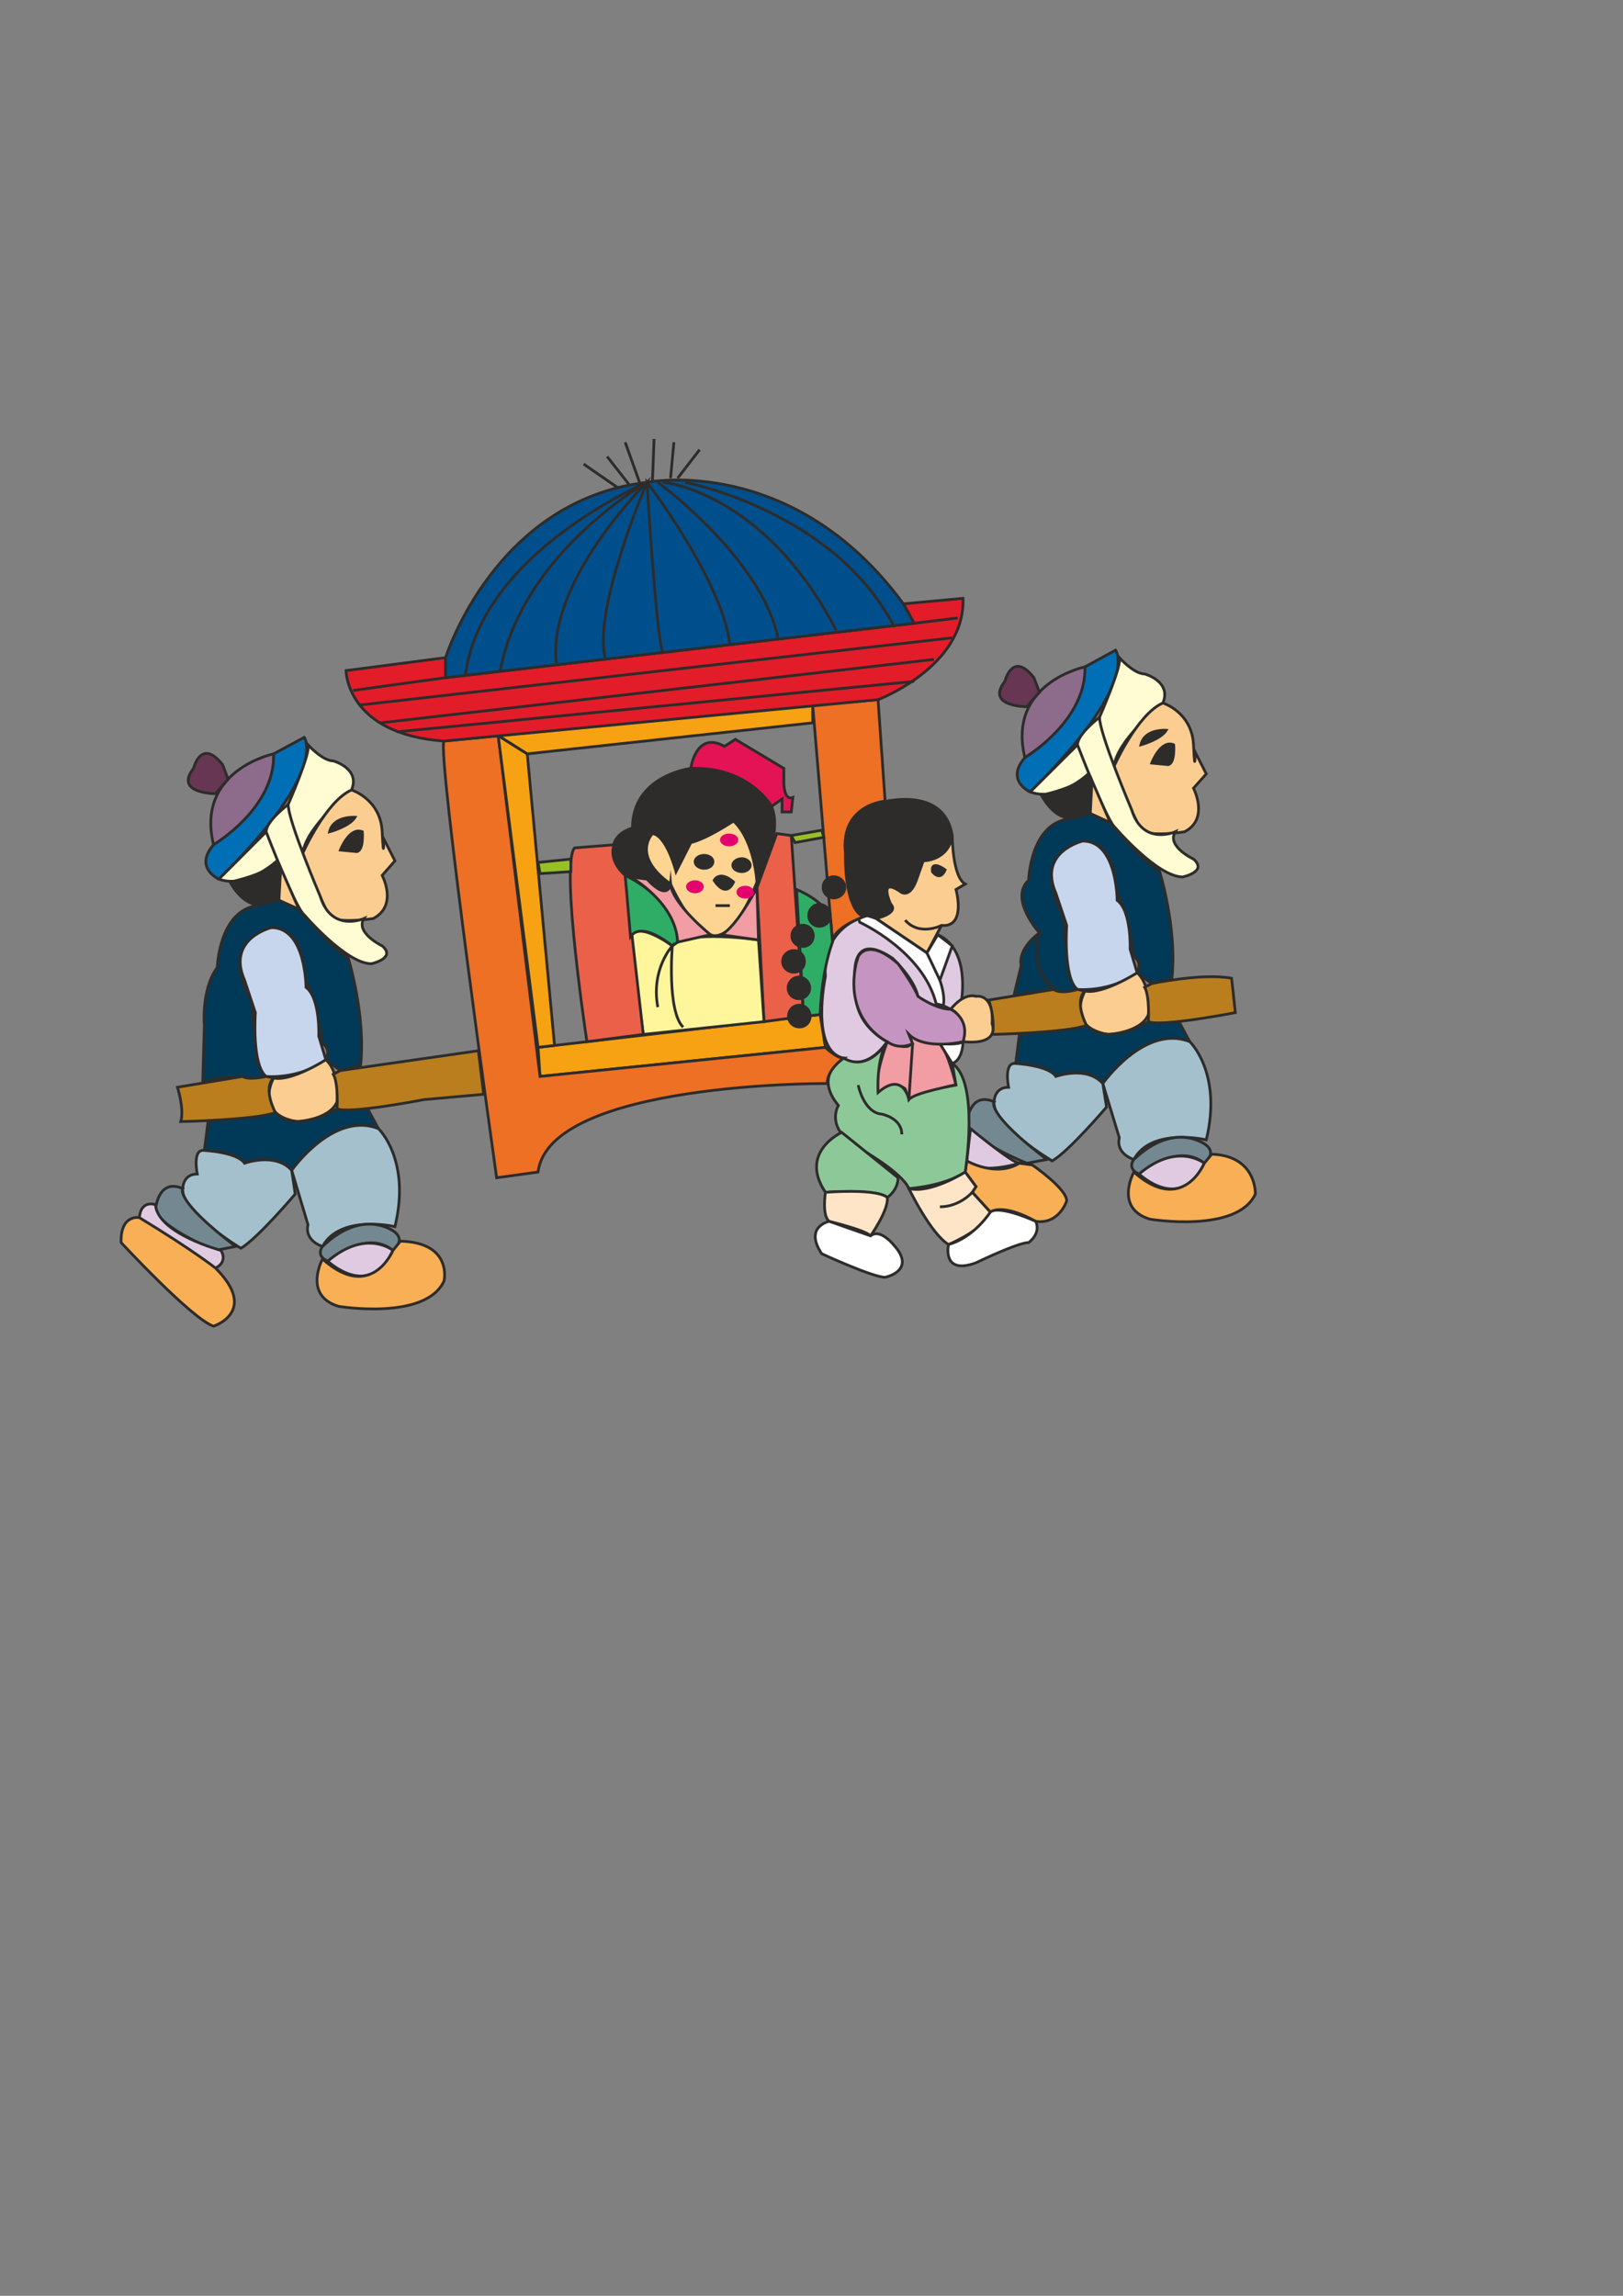 <?xml version="1.0" encoding="utf-8"?>
<!-- Created by UniConvertor 2.0rc4 (https://sk1project.net/) -->
<svg xmlns="http://www.w3.org/2000/svg" height="841.89pt" viewBox="0 0 595.276 841.89" width="595.276pt" version="1.1" xmlns:xlink="http://www.w3.org/1999/xlink" id="5410090f-f613-11ea-bcf9-dcc15c148e23">

<rect x="0" y="0" width="595.276" height="841.89" fill="#808080" stroke="none"/>

<g>
	<path style="stroke:#2d2c2b;stroke-width:1.008;stroke-miterlimit:10.433;fill:#8d6b8b;" d="M 397.934,244.545 C 397.934,244.545 369.206,250.449 375.902,277.809 375.902,277.809 399.158,264.417 397.934,244.545 L 397.934,244.545 Z" />
	<path style="stroke:#2d2c2b;stroke-width:1.008;stroke-miterlimit:10.433;fill:#006fb5;" d="M 397.934,244.545 L 409.166,238.425 C 409.166,238.425 418.454,250.449 377.846,290.409 377.846,290.409 368.558,286.305 375.902,277.809 375.902,277.809 398.51,264.417 397.934,244.545 L 397.934,244.545 Z" />
	<path style="stroke:#2d2c2b;stroke-width:1.008;stroke-miterlimit:10.433;fill:#fffbd2;" d="M 410.534,241.161 C 410.534,241.161 415.862,247.137 419.822,247.137 419.822,247.137 429.83,249.873 426.518,257.793 426.518,257.793 409.742,271.113 408.59,281.049 408.59,281.049 403.262,269.169 403.262,263.049 403.262,263.049 411.758,243.753 410.534,241.161 L 410.534,241.161 Z" />
	<path style="stroke:#2d2c2b;stroke-width:1.008;stroke-miterlimit:10.433;fill:#fffbd2;" d="M 395.198,273.129 L 399.878,283.137 C 399.878,283.137 388.502,294.369 377.846,290.409 L 395.198,273.129 Z" />
	<path style="stroke:#2d2c2b;stroke-width:1.008;stroke-miterlimit:10.433;fill:#fccd90;" d="M 426.518,257.793 C 426.518,257.793 437.174,261.105 437.75,273.129 438.326,285.153 438.326,275.721 438.326,275.721 L 442.43,283.785 437.75,289.041 C 437.75,289.041 443.654,300.345 434.438,305.025 434.438,305.025 421.766,307.041 418.454,304.449 418.454,304.449 409.166,285.153 408.59,281.049 408.59,281.049 417.086,261.897 426.518,257.793 L 426.518,257.793 Z" />
	<path style="stroke:#2d2c2b;stroke-width:1.008;stroke-miterlimit:10.433;fill:#2d2c2b;" d="M 427.742,267.801 C 427.742,267.801 419.822,267.153 418.454,273.129 418.454,273.129 425.726,271.113 427.742,267.801 L 427.742,267.801 Z" />
	<path style="stroke:#2d2c2b;stroke-width:1.008;stroke-miterlimit:10.433;fill:#2d2c2b;" d="M 430.478,273.129 C 430.478,273.129 431.054,279.825 428.462,280.401 L 422.414,279.825 C 422.414,279.825 425.726,271.113 430.478,273.129 L 430.478,273.129 Z" />
	<path style="stroke:#2d2c2b;stroke-width:1.008;stroke-miterlimit:10.433;fill:#2d2c2b;" d="M 399.878,283.137 L 399.878,298.329 C 399.878,298.329 389.87,305.673 381.95,291.633 381.95,291.633 397.142,288.465 399.878,283.137 L 399.878,283.137 Z" />
	<path style="stroke:#2d2c2b;stroke-width:1.008;stroke-miterlimit:10.433;fill:#fffbd2;" d="M 395.198,273.129 C 395.198,273.129 405.854,301.065 409.166,303.657 409.166,303.657 424.502,321.585 433.79,321.585 433.79,321.585 443.078,319.641 437.75,315.033 437.75,315.033 427.742,310.353 431.054,305.025 431.054,305.025 419.174,310.353 415.07,296.961 415.07,296.961 403.262,269.169 403.262,263.049 403.262,263.049 395.198,269.169 395.198,273.129 L 395.198,273.129 Z" />
	<path style="stroke:#2d2c2b;stroke-width:1.008;stroke-miterlimit:10.433;fill:#fccd90;" d="M 399.878,298.329 L 407.222,301.713 400.526,286.305 399.878,298.329 Z" />
	<path style="stroke:#2d2c2b;stroke-width:1.008;stroke-miterlimit:10.433;fill:#003a58;" d="M 425.15,318.993 C 425.15,318.993 431.846,340.161 429.83,358.737 L 422.414,360.681 417.086,356.721 C 417.086,356.721 419.174,352.761 415.862,350.817 415.862,350.817 413.126,330.873 409.166,327.561 409.166,327.561 410.534,308.985 397.142,308.409 397.142,308.409 377.27,312.945 389.87,335.481 L 391.814,357.513 C 391.814,357.513 395.774,360.105 395.198,362.841 L 389.222,363.993 C 389.222,363.993 376.622,358.737 381.23,342.105 381.23,342.105 369.926,329.505 377.27,322.809 377.27,322.809 377.846,302.289 391.814,300.345 L 399.878,298.329 407.222,301.713 C 407.222,301.713 420.398,317.625 425.15,318.993 L 425.15,318.993 Z" />
	<path style="stroke:#2d2c2b;stroke-width:1.008;stroke-miterlimit:10.433;fill:#003a58;" d="M 381.23,342.105 C 381.23,342.105 373.31,347.433 374.534,354.129 L 371.942,364.785 386.486,362.841 C 386.486,362.841 377.27,356.145 381.23,342.105 L 381.23,342.105 Z" />
	<path style="stroke:#2d2c2b;stroke-width:1.008;stroke-miterlimit:10.433;fill:#c7d6ec;" d="M 395.198,362.841 C 395.198,362.841 407.222,363.993 417.086,356.721 L 414.494,348.081 C 414.494,348.081 415.07,334.113 409.742,330.153 409.742,330.153 409.742,308.409 397.142,308.409 397.142,308.409 380.582,312.297 387.278,327.561 L 391.238,339.369 C 391.238,339.369 389.87,358.737 395.198,362.841 L 395.198,362.841 Z" />
	<path style="stroke:#2d2c2b;stroke-width:1.008;stroke-miterlimit:10.433;fill:#fccd90;" d="M 397.934,363.417 C 397.934,363.417 390.446,376.665 406.43,379.329 406.43,379.329 418.454,378.753 421.19,372.057 421.19,372.057 422.414,361.473 417.086,356.721 417.086,356.721 404.486,364.785 397.934,363.417 L 397.934,363.417 Z" />
	<path style="stroke:#2d2c2b;stroke-width:1.008;stroke-miterlimit:10.433;fill:#003a58;" d="M 373.886,379.329 L 372.518,389.985 C 372.518,389.985 383.966,389.985 387.278,394.737 387.278,394.737 397.934,389.985 404.486,397.329 404.486,397.329 419.822,375.441 436.382,381.993 L 432.422,374.649 421.19,374.649 C 421.19,374.649 406.43,384.081 398.51,376.017 L 373.886,379.329 Z" />
	<path style="stroke:#2d2c2b;stroke-width:1.008;stroke-miterlimit:10.433;fill:#ba7e1e;" d="M 422.414,360.681 C 422.414,360.681 441.062,356.721 451.718,358.737 L 453.086,371.337 C 453.086,371.337 425.726,376.665 421.19,374.649 421.19,374.649 421.766,365.361 419.822,362.049 L 422.414,360.681 Z" />
	<path style="stroke:#2d2c2b;stroke-width:1.008;stroke-miterlimit:10.433;fill:#ba7e1e;" d="M 395.198,362.841 C 395.198,362.841 389.222,364.785 386.486,362.841 L 362.654,366.729 C 362.654,366.729 365.246,374.649 363.878,379.329 363.878,379.329 391.238,378.753 398.51,376.017 398.51,376.017 393.83,367.377 397.934,363.417 L 395.198,362.841 Z" />
	<path style="stroke:#2d2c2b;stroke-width:1.008;stroke-miterlimit:10.433;fill:#663653;" d="M 376.622,259.161 C 376.622,259.161 361.286,259.161 368.558,249.873 368.558,249.873 371.294,238.425 379.214,248.505 L 381.23,253.833 376.622,259.161 Z" />
	<path style="stroke:#2d2c2b;stroke-width:1.008;stroke-miterlimit:10.433;fill:#a4c0cd;" d="M 436.382,381.993 C 436.382,381.993 448.406,393.369 442.43,417.993 442.43,417.993 422.414,413.241 415.862,425.193 415.862,425.193 409.166,423.249 410.534,417.201 L 404.486,397.329 C 404.486,397.329 419.822,375.441 436.382,381.993 L 436.382,381.993 Z" />
	<path style="stroke:#2d2c2b;stroke-width:1.008;stroke-miterlimit:10.433;fill:#a4c0cd;" d="M 405.854,405.969 C 405.854,405.969 391.814,422.457 385.91,425.697 385.91,425.697 363.878,412.665 364.598,404.025 364.598,404.025 364.598,398.697 369.926,398.697 369.926,398.697 367.982,389.409 372.518,389.985 372.518,389.985 384.542,390.633 387.278,394.737 387.278,394.737 398.51,390.633 404.486,397.329 L 405.854,405.969 Z" />
	<path style="stroke:#2d2c2b;stroke-width:1.008;stroke-miterlimit:10.433;fill:#748891;" d="M 415.862,425.193 C 415.862,425.193 413.126,428.577 417.806,430.521 417.806,430.521 431.846,418.569 441.71,426.561 441.71,426.561 446.39,423.249 442.43,419.937 442.43,419.937 431.054,410.721 415.862,425.193 L 415.862,425.193 Z" />
	<path style="stroke:#2d2c2b;stroke-width:1.008;stroke-miterlimit:10.433;fill:#e0cae2;" d="M 417.806,430.521 C 417.806,430.521 433.07,445.137 441.71,426.561 441.71,426.561 431.846,418.569 417.806,430.521 L 417.806,430.521 Z" />
	<path style="stroke:#2d2c2b;stroke-width:1.008;stroke-miterlimit:10.433;fill:#f8af55;" d="M 415.862,429.801 C 415.862,429.801 408.59,443.121 421.766,447.081 421.766,447.081 453.734,452.409 460.43,437.865 460.43,437.865 461.006,423.825 444.446,423.249 L 441.71,426.561 C 441.71,426.561 433.79,445.713 415.862,429.801 L 415.862,429.801 Z" />
	<path style="stroke:#2d2c2b;stroke-width:1.008;stroke-miterlimit:10.433;fill:#748891;" d="M 383.966,425.193 L 376.622,426.561 C 376.622,426.561 356.606,418.569 354.59,411.873 354.59,411.873 355.382,400.065 364.598,404.025 364.598,404.025 361.286,407.985 383.966,425.193 L 383.966,425.193 Z" />
	<path style="stroke:#2d2c2b;stroke-width:1.008;stroke-miterlimit:10.433;fill:#e0cae2;" d="M 373.886,426.561 C 373.886,426.561 359.342,431.169 354.59,425.697 L 355.958,413.889 C 355.958,413.889 371.294,426.561 373.886,426.561 L 373.886,426.561 Z" />
	<path style="stroke:#2d2c2b;stroke-width:1.008;stroke-miterlimit:10.433;fill:#f8af55;" d="M 378.638,427.209 C 378.638,427.209 391.238,435.849 391.238,440.385 391.238,440.385 388.502,449.097 379.862,447.873 379.862,447.873 368.558,441.177 363.23,444.489 L 356.606,437.217 357.974,435.129 354.014,429.801 354.59,425.697 C 354.59,425.697 365.246,431.889 373.886,426.561 L 378.638,427.209 Z" />
	<path style="stroke:#2d2c2b;stroke-width:1.008;stroke-miterlimit:10.433;fill:#8d6b8b;" d="M 100.358,276.441 C 100.358,276.441 71.63,282.417 78.326,309.777 78.326,309.777 101.582,296.385 100.358,276.441 L 100.358,276.441 Z" />
	<path style="stroke:#2d2c2b;stroke-width:1.008;stroke-miterlimit:10.433;fill:#006fb5;" d="M 100.358,276.441 L 111.59,270.393 C 111.59,270.393 120.878,282.417 80.27,322.377 80.27,322.377 70.982,318.273 78.326,309.777 78.326,309.777 101.006,296.385 100.358,276.441 L 100.358,276.441 Z" />
	<path style="stroke:#2d2c2b;stroke-width:1.008;stroke-miterlimit:10.433;fill:#fffbd2;" d="M 112.958,273.129 C 112.958,273.129 118.286,279.033 122.246,279.033 122.246,279.033 132.254,281.769 128.942,289.689 128.942,289.689 112.238,303.081 111.014,312.945 111.014,312.945 105.686,301.065 105.686,295.017 105.686,295.017 114.182,275.721 112.958,273.129 L 112.958,273.129 Z" />
	<path style="stroke:#2d2c2b;stroke-width:1.008;stroke-miterlimit:10.433;fill:#fffbd2;" d="M 97.622,305.025 L 102.302,315.033 C 102.302,315.033 90.926,326.193 80.27,322.377 L 97.622,305.025 Z" />
	<path style="stroke:#2d2c2b;stroke-width:1.008;stroke-miterlimit:10.433;fill:#fccd90;" d="M 128.942,289.689 C 128.942,289.689 139.598,293.001 140.174,305.025 140.75,317.049 140.75,307.617 140.75,307.617 L 144.854,315.681 140.174,321.009 C 140.174,321.009 146.078,332.097 136.862,336.849 136.862,336.849 124.19,338.793 120.878,336.201 120.878,336.201 111.59,317.049 111.014,312.945 111.014,312.945 119.51,293.793 128.942,289.689 L 128.942,289.689 Z" />
	<path style="stroke:#2d2c2b;stroke-width:1.008;stroke-miterlimit:10.433;fill:#2d2c2b;" d="M 130.238,299.697 C 130.238,299.697 122.246,299.121 120.878,305.025 120.878,305.025 128.15,303.081 130.238,299.697 L 130.238,299.697 Z" />
	<path style="stroke:#2d2c2b;stroke-width:1.008;stroke-miterlimit:10.433;fill:#2d2c2b;" d="M 132.902,305.025 C 132.902,305.025 133.478,311.721 130.886,312.297 L 124.838,311.721 C 124.838,311.721 128.15,303.081 132.902,305.025 L 132.902,305.025 Z" />
	<path style="stroke:#2d2c2b;stroke-width:1.008;stroke-miterlimit:10.433;fill:#2d2c2b;" d="M 102.302,315.033 L 102.302,330.153 C 102.302,330.153 92.294,337.425 84.374,323.457 84.374,323.457 99.566,320.361 102.302,315.033 L 102.302,315.033 Z" />
	<path style="stroke:#2d2c2b;stroke-width:1.008;stroke-miterlimit:10.433;fill:#fffbd2;" d="M 97.622,305.025 C 97.622,305.025 108.278,332.889 111.59,335.481 111.59,335.481 126.926,353.409 136.214,353.409 136.214,353.409 145.502,351.393 140.174,346.857 140.174,346.857 130.238,342.105 133.478,336.849 133.478,336.849 121.598,342.105 117.494,328.785 117.494,328.785 105.686,301.065 105.686,295.017 105.686,295.017 97.622,301.065 97.622,305.025 L 97.622,305.025 Z" />
	<path style="stroke:#2d2c2b;stroke-width:1.008;stroke-miterlimit:10.433;fill:#fccd90;" d="M 102.302,330.153 L 109.646,333.465 102.95,318.273 102.302,330.153 Z" />
	<path style="stroke:#2d2c2b;stroke-width:1.008;stroke-miterlimit:10.433;fill:#003a58;" d="M 74.942,376.017 C 74.942,376.017 73.718,362.841 79.694,354.777 79.694,354.777 80.27,334.113 94.238,332.097 L 102.302,330.153 109.646,333.465 C 109.646,333.465 122.822,349.449 127.574,350.817 127.574,350.817 134.27,372.057 132.254,390.633 L 124.838,392.577 119.51,388.617 C 119.51,388.617 121.598,384.729 118.286,382.713 118.286,382.713 115.55,362.841 111.59,359.457 111.59,359.457 112.958,340.737 99.566,340.161 99.566,340.161 79.694,344.697 92.294,367.377 L 94.238,389.409 C 94.238,389.409 98.198,392.001 97.622,394.737 L 91.646,395.961 C 91.646,395.961 85.598,393.369 74.366,396.681 L 74.942,376.017 Z" />
	<path style="stroke:#2d2c2b;stroke-width:1.008;stroke-miterlimit:10.433;fill:#c7d6ec;" d="M 97.622,394.737 C 97.622,394.737 109.646,395.961 119.51,388.617 L 116.918,379.977 C 116.918,379.977 117.494,366.009 112.238,362.049 112.238,362.049 112.238,340.161 99.566,340.161 99.566,340.161 83.006,344.121 89.702,359.457 L 93.662,371.337 C 93.662,371.337 92.294,390.633 97.622,394.737 L 97.622,394.737 Z" />
	<path style="stroke:#2d2c2b;stroke-width:1.008;stroke-miterlimit:10.433;fill:#fccd90;" d="M 100.358,395.313 C 100.358,395.313 92.87,408.561 108.854,411.297 108.854,411.297 120.878,410.721 123.614,404.025 123.614,404.025 124.838,393.369 119.51,388.617 119.51,388.617 106.982,396.681 100.358,395.313 L 100.358,395.313 Z" />
	<path style="stroke:#2d2c2b;stroke-width:1.008;stroke-miterlimit:10.433;fill:#003a58;" d="M 76.31,411.297 L 74.942,421.881 C 74.942,421.881 86.39,421.881 89.702,426.561 89.702,426.561 100.358,421.881 106.982,429.153 106.982,429.153 122.246,407.337 138.806,413.889 L 134.846,406.617 123.614,406.617 C 123.614,406.617 108.854,415.977 101.006,407.985 L 76.31,411.297 Z" />
	<path style="stroke:#2d2c2b;stroke-width:1.008;stroke-miterlimit:10.433;fill:#ba7e1e;" d="M 155.51,403.233 C 155.51,403.233 128.15,408.561 123.614,406.617 123.614,406.617 124.19,397.329 122.246,393.945 L 124.838,392.577 175.454,385.305 177.398,401.289 155.51,403.233 Z" />
	<path style="stroke:#2d2c2b;stroke-width:1.008;stroke-miterlimit:10.433;fill:#ba7e1e;" d="M 97.622,394.737 C 97.622,394.737 91.07,396.249 88.982,394.737 L 65.078,398.697 C 65.078,398.697 67.67,406.617 66.302,411.297 66.302,411.297 93.662,410.721 101.006,407.985 101.006,407.985 96.254,399.273 100.358,395.313 L 97.622,394.737 Z" />
	<path style="stroke:#2d2c2b;stroke-width:1.008;stroke-miterlimit:10.433;fill:#663653;" d="M 79.046,291.057 C 79.046,291.057 63.71,291.057 70.982,281.769 70.982,281.769 73.718,270.393 81.638,280.401 L 83.654,285.729 79.046,291.057 Z" />
	<path style="stroke:#2d2c2b;stroke-width:1.008;stroke-miterlimit:10.433;fill:#a4c0cd;" d="M 138.806,413.889 C 138.806,413.889 150.83,425.193 144.854,449.817 144.854,449.817 124.838,445.137 118.286,457.089 118.286,457.089 111.59,455.145 112.958,449.097 L 106.982,429.153 C 106.982,429.153 122.246,407.337 138.806,413.889 L 138.806,413.889 Z" />
	<path style="stroke:#2d2c2b;stroke-width:1.008;stroke-miterlimit:10.433;fill:#a4c0cd;" d="M 108.278,437.865 C 108.278,437.865 94.238,454.425 88.334,457.737 88.334,457.737 66.302,444.489 67.022,435.849 67.022,435.849 67.022,430.521 72.35,430.521 72.35,430.521 70.406,421.161 74.942,421.881 74.942,421.881 86.966,422.457 89.702,426.561 89.702,426.561 101.006,422.457 106.982,429.153 L 108.278,437.865 Z" />
	<path style="stroke:#2d2c2b;stroke-width:1.008;stroke-miterlimit:10.433;fill:#748891;" d="M 118.286,457.089 C 118.286,457.089 115.55,460.473 120.23,462.489 120.23,462.489 134.27,450.465 144.134,458.529 144.134,458.529 148.814,455.145 144.854,451.833 144.854,451.833 133.478,442.545 118.286,457.089 L 118.286,457.089 Z" />
	<path style="stroke:#2d2c2b;stroke-width:1.008;stroke-miterlimit:10.433;fill:#e0cae2;" d="M 120.23,462.489 C 120.23,462.489 135.494,477.033 144.134,458.529 144.134,458.529 134.27,450.465 120.23,462.489 L 120.23,462.489 Z" />
	<path style="stroke:#2d2c2b;stroke-width:1.008;stroke-miterlimit:10.433;fill:#f8af55;" d="M 118.286,461.697 C 118.286,461.697 111.014,475.089 124.19,479.049 124.19,479.049 156.158,484.377 162.854,469.761 162.854,469.761 166.166,455.649 146.87,455.145 L 144.134,458.529 C 144.134,458.529 136.214,477.681 118.286,461.697 L 118.286,461.697 Z" />
	<path style="stroke:#2d2c2b;stroke-width:1.008;stroke-miterlimit:10.433;fill:#748891;" d="M 86.39,457.089 L 79.046,458.529 C 79.046,458.529 59.03,450.465 57.014,443.697 57.014,443.697 57.806,431.889 67.022,435.849 67.022,435.849 63.71,439.809 86.39,457.089 L 86.39,457.089 Z" />
	<path style="stroke:#2d2c2b;stroke-width:1.008;stroke-miterlimit:10.433;fill:#e0cae2;" d="M 57.014,441.753 C 57.014,441.753 51.686,439.809 51.11,446.505 51.11,446.505 65.51,466.737 79.046,465.009 79.046,465.009 83.654,463.065 81.062,458.529 81.062,458.529 57.806,452.409 57.014,441.753 L 57.014,441.753 Z" />
	<path style="stroke:#2d2c2b;stroke-width:1.008;stroke-miterlimit:10.433;fill:#f8af55;" d="M 51.11,446.505 C 51.11,446.505 44.126,445.137 44.414,455.649 44.414,455.649 70.406,483.729 78.326,486.321 78.326,486.321 95.03,480.993 79.046,465.009 79.046,465.009 70.694,458.385 51.11,446.505 L 51.11,446.505 Z" />
	<path style="stroke:#2d2c2b;stroke-width:1.008;stroke-miterlimit:10.433;fill:#2d2c2b;" d="M 349.262,306.393 C 349.262,306.393 348.686,315.681 338.606,315.681 338.606,315.681 334.718,321.009 335.294,324.825 335.294,324.825 333.35,328.785 329.966,326.769 329.966,326.769 324.062,322.377 325.43,328.785 325.43,328.785 331.334,334.833 323.414,336.201 323.414,336.201 314.774,337.425 312.038,330.873 312.038,330.873 303.398,299.121 320.102,295.017 320.102,295.017 345.95,286.305 349.262,306.393 L 349.262,306.393 Z" />
	<path style="stroke:#2d2c2b;stroke-width:1.008;stroke-miterlimit:10.433;fill:#fccd90;" d="M 349.262,306.393 C 349.262,306.393 349.262,321.585 354.014,324.177 L 350.63,326.193 C 350.63,326.193 354.59,340.161 345.302,339.369 L 339.974,349.449 321.326,336.849 C 321.326,336.849 329.966,334.833 326.654,331.521 326.654,331.521 322.046,321.585 329.966,326.769 329.966,326.769 333.35,330.153 336.086,322.809 L 338.606,315.681 C 338.606,315.681 347.894,315.681 349.262,306.393 L 349.262,306.393 Z" />
	<path style="stroke:#2d2c2b;stroke-width:1.008;stroke-miterlimit:10.433;fill:#2d2c2b;" d="M 346.67,318.993 C 346.67,318.993 341.342,315.033 341.99,319.641 341.99,319.641 344.726,323.457 346.67,318.993 L 346.67,318.993 Z" />
	<path style="stroke:#2d2c2b;stroke-width:1.008;stroke-miterlimit:10.433;fill:#e0cae2;" d="M 316.718,336.201 C 316.718,336.201 301.382,340.161 302.75,358.089 302.75,358.089 296.918,385.305 309.446,388.041 309.446,388.041 316.718,393.945 325.43,381.993 325.43,381.993 312.83,376.017 313.982,362.841 313.982,362.841 309.446,339.369 327.374,351.393 327.374,351.393 335.294,358.737 336.662,365.361 336.662,365.361 339.974,369.321 345.95,368.745 L 348.686,370.113 352.646,366.729 C 352.646,366.729 355.958,348.081 343.934,342.753 L 339.974,349.449 321.326,336.849 316.718,336.201 Z" />
	<path style="stroke:#2d2c2b;stroke-width:1.008;stroke-miterlimit:10.433;fill:#ffffff;" d="M 315.35,338.217 C 315.35,338.217 338.606,348.801 343.358,368.097 L 345.95,368.745 C 345.95,368.745 347.894,362.841 339.974,349.449 L 321.326,336.849 C 321.326,336.849 313.406,333.465 315.35,338.217 L 315.35,338.217 Z" />
	<path style="stroke:#2d2c2b;stroke-width:1.008;stroke-miterlimit:10.433;fill:#ffffff;" d="M 349.262,346.857 L 344.726,359.457 339.974,349.449 343.934,342.753 349.262,346.857 Z" />
	<path style="stroke:#2d2c2b;stroke-width:1.008;stroke-miterlimit:10.433;fill:#fccd90;" d="M 348.686,370.113 C 348.686,370.113 353.222,363.993 357.974,365.361 357.974,365.361 364.598,363.993 363.878,375.441 363.878,375.441 367.19,383.361 353.222,381.993 353.222,381.993 354.014,372.057 348.686,370.113 L 348.686,370.113 Z" />
	<path style="stroke:#2d2c2b;stroke-width:1.008;stroke-miterlimit:10.433;fill:#f29ca3;" d="M 325.43,381.993 C 325.43,381.993 320.102,395.961 322.046,400.641 322.046,400.641 328.022,395.961 331.982,399.273 L 333.35,403.233 C 333.35,403.233 347.318,397.905 350.63,397.905 350.63,397.905 347.894,386.097 344.726,382.713 344.726,382.713 335.294,381.993 333.35,379.329 333.35,379.329 338.03,387.249 325.43,381.993 L 325.43,381.993 Z" />
	<path style="stroke:#2d2c2b;stroke-width:1.008;stroke-miterlimit:10.433;fill:#ffffff;" d="M 353.222,381.993 C 353.222,381.993 353.222,388.617 349.262,389.985 L 344.726,382.713 C 344.726,382.713 351.278,383.361 353.222,381.993 L 353.222,381.993 Z" />
	<path style="stroke:#2d2c2b;stroke-width:1.008;stroke-miterlimit:10.433;fill:#8dc998;" d="M 309.446,388.041 C 309.446,388.041 298.07,393.945 307.502,405.393 307.502,405.393 302.174,413.889 315.35,421.161 315.35,421.161 330.758,429.801 333.35,435.849 333.35,435.849 345.95,435.129 354.014,429.801 354.014,429.801 359.342,396.681 349.262,389.985 L 350.63,397.905 C 350.63,397.905 335.294,400.641 333.35,403.233 333.35,403.233 331.334,392.577 322.046,400.641 322.046,400.641 321.326,388.041 325.43,381.993 325.43,381.993 318.734,393.369 309.446,388.041 L 309.446,388.041 Z" />
	<path style="stroke:#2d2c2b;stroke-width:1.008;stroke-miterlimit:10.433;fill:#8dc998;" d="M 308.726,415.257 C 308.726,415.257 292.814,422.457 302.75,437.217 302.75,437.217 322.046,435.849 325.43,439.161 325.43,439.161 329.39,436.497 329.39,431.889 L 308.726,415.257 Z" />
	<path style="stroke:#2d2c2b;stroke-width:1.008;stroke-miterlimit:10.433;fill:#fee5c8;" d="M 302.75,437.217 C 302.75,437.217 301.382,445.713 304.118,447.873 304.118,447.873 317.366,451.041 319.31,453.201 319.31,453.201 326.006,443.697 325.43,439.161 325.43,439.161 323.414,435.849 302.75,437.217 L 302.75,437.217 Z" />
	<path style="stroke:#2d2c2b;stroke-width:1.008;stroke-miterlimit:10.433;fill:#ffffff;" d="M 304.118,447.873 C 304.118,447.873 294.758,449.817 301.382,459.753 301.382,459.753 320.102,468.393 324.638,468.393 324.638,468.393 334.718,466.377 329.39,458.529 329.39,458.529 323.414,449.817 319.31,453.201 L 304.118,447.873 Z" />
	<path style="stroke:#2d2c2b;stroke-width:1.008;stroke-miterlimit:10.433;fill:#fee5c8;" d="M 333.35,435.849 C 333.35,435.849 341.342,452.409 347.894,456.369 347.894,456.369 361.862,450.465 363.23,444.489 L 356.606,437.217 357.974,435.129 354.014,429.801 C 354.014,429.801 341.342,437.865 333.35,435.849 L 333.35,435.849 Z" />
	<path style="stroke:#2d2c2b;stroke-width:1.008;stroke-miterlimit:10.433;fill:#ffffff;" d="M 347.894,456.369 C 347.894,456.369 345.302,467.745 357.974,463.065 357.974,463.065 373.31,455.649 377.27,455.649 377.27,455.649 381.95,452.409 379.862,447.873 379.862,447.873 366.614,441.753 363.23,444.489 363.23,444.489 357.326,453.777 347.894,456.369 L 347.894,456.369 Z" />
	<path style="stroke:#2d2c2b;stroke-width:1.008;stroke-miterlimit:10.433;fill:none;" d="M 314.774,397.905 C 314.774,397.905 316.718,407.985 323.414,408.561 323.414,408.561 330.758,409.929 330.758,415.977" />
	<path style="stroke:#2d2c2b;stroke-width:1.008;stroke-miterlimit:10.433;fill:none;" d="M 333.35,403.233 L 334.718,382.713" />
	<path style="stroke:#2d2c2b;stroke-width:1.008;stroke-miterlimit:10.433;fill:none;" d="M 345.302,339.369 C 345.302,339.369 337.238,343.473 331.982,337.425" />
	<path style="stroke:#2d2c2b;stroke-width:1.008;stroke-miterlimit:10.433;fill:none;" d="M 356.606,437.217 C 356.606,437.217 351.998,442.545 344.726,442.545" />
	<path style="stroke:#2d2c2b;stroke-width:1.008;stroke-miterlimit:10.433;fill:#ed7024;" d="M 305.342,345.489 L 298.07,258.513 322.046,256.569 324.638,293.793 C 324.638,293.793 308.078,295.017 310.094,312.945 310.094,312.945 309.446,332.889 316.718,336.201 316.718,336.201 305.342,340.161 305.342,345.489 L 305.342,345.489 Z" />
	<path style="stroke:#2d2c2b;stroke-width:1.008;stroke-miterlimit:10.433;fill:#f7a212;" d="M 300.806,372.057 L 197.342,384.081 198.062,394.737 302.75,384.081 300.806,372.057 Z" />
	<path style="stroke:#2d2c2b;stroke-width:1.008;stroke-miterlimit:10.433;fill:#ed7024;" d="M 303.398,397.329 C 303.398,397.329 201.446,396.681 197.342,429.801 L 182.15,431.889 C 182.15,431.889 160.118,275.073 162.854,271.761 L 182.726,269.745 198.062,394.737 302.75,384.081 C 302.75,384.081 306.71,388.041 309.446,388.041 309.446,388.041 303.398,392.001 303.398,397.329 L 303.398,397.329 Z" />
	<path style="stroke:#2d2c2b;stroke-width:1.008;stroke-miterlimit:10.433;fill:#f7a212;" d="M 182.726,269.745 L 193.382,276.441 203.39,383.361 197.342,384.081 182.726,269.745 Z" />
	<path style="stroke:#2d2c2b;stroke-width:1.008;stroke-miterlimit:10.433;fill:#f7a212;" d="M 193.382,276.441 L 298.07,265.065 298.07,258.513 182.726,269.745 193.382,276.441 Z" />
	<path style="stroke:#2d2c2b;stroke-width:1.008;stroke-miterlimit:10.433;fill:#e31c2a;" d="M 126.926,245.913 C 126.926,245.913 126.926,269.169 162.854,271.761 L 322.046,256.569 C 322.046,256.569 354.014,244.545 353.222,219.417 L 331.334,221.433 335.294,228.561 163.43,248.505 163.43,241.161 126.926,245.913 Z" />
	<path style="stroke:#2d2c2b;stroke-width:1.008;stroke-miterlimit:10.433;fill:#004f8d;" d="M 163.43,241.161 C 163.43,241.161 181.358,183.417 237.302,176.865 237.302,176.865 290.798,166.137 331.334,221.433 L 335.294,228.561 163.43,248.505 163.43,241.161 Z" />
	<path style="stroke:#2d2c2b;stroke-width:1.008;stroke-miterlimit:10.433;fill:none;" d="M 234.566,176.865 L 229.31,162.177" />
	<path style="stroke:#2d2c2b;stroke-width:1.008;stroke-miterlimit:10.433;fill:none;" d="M 239.894,160.953 L 239.318,176.145" />
	<path style="stroke:#2d2c2b;stroke-width:1.008;stroke-miterlimit:10.433;fill:none;" d="M 247.166,162.177 L 245.942,175.353" />
	<path style="stroke:#2d2c2b;stroke-width:1.008;stroke-miterlimit:10.433;fill:none;" d="M 256.598,164.913 L 248.534,175.353" />
	<path style="stroke:#2d2c2b;stroke-width:1.008;stroke-miterlimit:10.433;fill:none;" d="M 230.606,177.513 L 222.686,167.433" />
	<path style="stroke:#2d2c2b;stroke-width:1.008;stroke-miterlimit:10.433;fill:none;" d="M 226.646,178.881 L 214.046,170.169" />
	<path style="stroke:#2d2c2b;stroke-width:1.008;stroke-miterlimit:10.433;fill:none;" d="M 170.702,247.857 C 176.03,202.713 237.302,176.865 237.302,176.865 237.302,176.865 191.366,202.713 183.374,246.489" />
	<path style="stroke:#2d2c2b;stroke-width:1.008;stroke-miterlimit:10.433;fill:none;" d="M 204.038,243.177 C 200.654,212.793 237.302,176.865 237.302,176.865 237.302,176.865 217.43,223.233 221.966,241.161" />
	<path style="stroke:#2d2c2b;stroke-width:1.008;stroke-miterlimit:10.433;fill:none;" d="M 243.206,239.793 C 240.686,233.889 237.302,176.865 237.302,176.865 237.302,176.865 264.374,212.001 267.686,235.905" />
	<path style="stroke:#2d2c2b;stroke-width:1.008;stroke-miterlimit:10.433;fill:none;" d="M 241.262,176.865 C 241.262,176.865 279.566,204.729 285.47,234.537" />
	<path style="stroke:#2d2c2b;stroke-width:1.008;stroke-miterlimit:10.433;fill:none;" d="M 243.206,176.865 C 243.206,176.865 280.214,180.105 306.71,231.153" />
	<path style="stroke:#2d2c2b;stroke-width:1.008;stroke-miterlimit:10.433;fill:none;" d="M 251.27,176.865 C 251.27,176.865 306.134,187.377 328.022,229.929" />
	<path style="stroke:#2d2c2b;stroke-width:1.008;stroke-miterlimit:10.433;fill:none;" d="M 145.502,268.377 L 335.294,249.873" />
	<path style="stroke:#2d2c2b;stroke-width:1.008;stroke-miterlimit:10.433;fill:none;" d="M 342.566,241.809 L 139.598,265.065" />
	<path style="stroke:#2d2c2b;stroke-width:1.008;stroke-miterlimit:10.433;fill:none;" d="M 132.254,258.513 L 349.262,233.889" />
	<path style="stroke:#2d2c2b;stroke-width:1.008;stroke-miterlimit:10.433;fill:none;" d="M 351.278,226.617 L 335.294,228.561" />
	<path style="stroke:#2d2c2b;stroke-width:1.008;stroke-miterlimit:10.433;fill:none;" d="M 163.43,248.505 L 129.518,253.185" />
	<path style="stroke:#2d2c2b;stroke-width:1.008;stroke-miterlimit:10.433;fill:#e41355;" d="M 253.358,281.769 C 253.358,281.769 255.23,267.801 265.742,273.705 L 269.702,271.113 287.486,281.769 287.486,287.097 C 287.486,287.097 287.486,293.793 290.798,292.425 L 290.222,297.753 286.838,297.753 286.838,293.001 282.95,295.737 C 282.95,295.737 276.83,283.137 253.358,281.769 L 253.358,281.769 Z" />
	<path style="stroke:#2d2c2b;stroke-width:1.008;stroke-miterlimit:10.433;fill:#2d2c2b;" d="M 253.358,281.769 C 253.358,281.769 231.974,284.361 231.974,303.657 231.974,303.657 229.31,321.009 243.998,326.769 L 245.942,324.177 C 245.942,324.177 235.934,316.257 237.302,310.353 237.302,310.353 236.582,300.345 242.63,307.617 242.63,307.617 247.958,316.257 247.958,320.361 247.958,320.361 248.534,308.409 259.262,307.617 259.262,307.617 267.686,303.657 269.054,301.065 269.054,301.065 279.566,314.313 277.622,323.457 277.622,323.457 287.486,305.673 282.95,295.737 282.95,295.737 274.886,281.049 253.358,281.769 L 253.358,281.769 Z" />
	<path style="stroke:#2d2c2b;stroke-width:1.008;stroke-miterlimit:10.433;fill:#fed492;" d="M 245.942,324.177 C 245.942,324.177 252.494,339.369 260.558,342.753 260.558,342.753 268.334,347.433 277.622,323.457 277.622,323.457 276.83,308.409 269.054,301.065 269.054,301.065 259.262,307.617 253.358,308.985 L 247.958,319.641 C 247.958,319.641 244.574,306.393 239.318,305.673 239.318,305.673 231.254,313.665 245.942,324.177 L 245.942,324.177 Z" />
	<path style="stroke:#2d2c2b;stroke-width:1.008;stroke-miterlimit:10.433;fill:#2d2c2b;" d="M 231.974,303.657 C 231.974,303.657 218.006,307.041 229.31,321.009 L 237.302,322.377 C 237.302,322.377 229.31,312.297 231.974,303.657 L 231.974,303.657 Z" />
	<path style="stroke:#2d2c2b;stroke-width:1.008;stroke-miterlimit:10.433;fill:#eb6049;" d="M 284.894,305.673 L 290.222,306.393 294.758,372.705 280.214,374.649 277.622,325.545 284.894,305.673 Z" />
	<path style="stroke:#2d2c2b;stroke-width:1.008;stroke-miterlimit:10.433;fill:#97c025;" d="M 290.222,306.393 L 301.382,304.449 302.174,307.041 291.59,308.985 290.222,306.393 Z" />
	<path style="stroke:#2d2c2b;stroke-width:1.008;stroke-miterlimit:10.433;fill:#2fad66;" d="M 292.166,326.193 C 292.166,326.193 304.118,330.873 304.766,338.217 L 305.342,345.489 C 305.342,345.489 301.382,355.353 300.806,372.057 L 294.758,372.705 292.166,326.193 Z" />
	<path style="stroke:#2d2c2b;stroke-width:1.008;stroke-miterlimit:10.433;fill:#fff69c;" d="M 278.198,344.697 C 278.198,344.697 251.918,340.737 246.59,346.857 246.59,346.857 233.99,337.425 231.254,343.473 L 235.934,379.329 280.214,374.649 278.198,344.697 Z" />
	<path style="stroke:#2d2c2b;stroke-width:1.008;stroke-miterlimit:10.433;fill:#eb6049;" d="M 229.31,321.009 L 235.934,379.329 215.27,381.993 C 215.27,381.993 205.406,317.049 210.734,310.929 L 225.278,309.777 C 225.278,309.777 222.686,315.033 229.31,321.009 L 229.31,321.009 Z" />
	<path style="stroke:#2d2c2b;stroke-width:1.008;stroke-miterlimit:10.433;fill:#97c025;" d="M 209.366,315.033 L 197.342,316.257 198.062,320.361 209.366,319.641 209.366,315.033 Z" />
	<path style="stroke:#2d2c2b;stroke-width:1.008;stroke-miterlimit:10.433;fill:#2fad66;" d="M 229.31,321.009 C 229.31,321.009 249.326,330.153 248.534,345.489 L 246.59,346.857 C 246.59,346.857 235.358,337.425 231.254,343.473 L 229.31,321.009 Z" />
	<path style="stroke:#2d2c2b;stroke-width:1.008;stroke-miterlimit:10.433;fill:#f29ca3;" d="M 237.302,322.377 L 231.254,321.585 C 231.254,321.585 247.958,330.873 248.534,345.489 L 260.558,342.753 C 260.558,342.753 246.59,331.521 245.942,324.177 245.942,324.177 245.222,330.873 237.302,322.377 L 237.302,322.377 Z" />
	<path style="stroke:#2d2c2b;stroke-width:1.008;stroke-miterlimit:10.433;fill:#f29ca3;" d="M 277.622,325.545 C 277.622,325.545 269.702,340.737 264.374,342.753 L 278.198,344.697 277.622,325.545 Z" />
	<path style="stroke:#2d2c2b;stroke-width:1.008;stroke-miterlimit:10.433;fill:#2d2c2b;" d="M 258.254,318.417 C 260.126,318.417 261.494,317.337 261.494,315.969 261.494,314.745 260.126,313.665 258.254,313.665 256.454,313.665 254.942,314.745 254.942,315.969 254.942,317.337 256.454,318.417 258.254,318.417 L 258.254,318.417 Z" />
	<path style="stroke:#2d2c2b;stroke-width:1.008;stroke-miterlimit:10.433;fill:#2d2c2b;" d="M 272.15,319.641 C 273.662,319.641 275.174,318.561 275.174,317.337 275.174,315.969 273.662,314.889 272.15,314.889 270.278,314.889 268.766,315.969 268.766,317.337 268.766,318.561 270.278,319.641 272.15,319.641 L 272.15,319.641 Z" />
	<path style="fill:#e4016e;" d="M 267.398,310.353 C 269.27,310.353 270.782,309.273 270.782,308.049 270.782,306.681 269.27,305.673 267.398,305.673 265.598,305.673 264.086,306.681 264.086,308.049 264.086,309.273 265.598,310.353 267.398,310.353 L 267.398,310.353 Z" />
	<path style="fill:#e4016e;" d="M 254.942,327.561 C 256.742,327.561 258.11,326.481 258.11,325.113 258.11,323.889 256.742,322.809 254.942,322.809 253.142,322.809 251.63,323.889 251.63,325.113 251.63,326.481 253.142,327.561 254.942,327.561 L 254.942,327.561 Z" />
	<path style="fill:#e4016e;" d="M 273.374,329.505 C 275.03,329.505 276.542,328.425 276.542,327.201 276.542,325.833 275.03,324.825 273.374,324.825 271.502,324.825 270.134,325.833 270.134,327.201 270.134,328.425 271.502,329.505 273.374,329.505 L 273.374,329.505 Z" />
	<path style="stroke:#2d2c2b;stroke-width:1.008;stroke-miterlimit:10.433;fill:#2d2c2b;" d="M 269.054,323.457 C 269.054,323.457 264.374,318.993 261.926,322.809 261.926,322.809 266.03,329.793 269.054,323.457 L 269.054,323.457 Z" />
	<path style="stroke:#2d2c2b;stroke-width:1.008;stroke-miterlimit:10.433;fill:none;" d="M 267.686,332.097 L 262.43,332.097" />
	<path style="stroke:#2d2c2b;stroke-width:1.008;stroke-miterlimit:10.433;fill:none;" d="M 250.55,376.665 C 244.574,370.689 246.59,346.857 246.59,346.857 246.59,346.857 238.67,355.353 241.262,369.321" />
	<path style="stroke:#2d2c2b;stroke-width:1.008;stroke-miterlimit:10.433;fill:#c594c0;" d="M 314.774,350.817 C 314.774,350.817 318.086,343.473 329.39,353.409 329.39,353.409 335.294,361.473 336.662,365.361 336.662,365.361 343.358,370.113 348.686,370.113 348.686,370.113 355.958,373.425 353.222,381.993 353.222,381.993 339.398,385.305 333.35,379.329 L 334.718,382.713 C 334.718,382.713 329.966,385.305 325.43,381.993 325.43,381.993 309.446,374.649 313.982,353.409 L 314.774,350.817 Z" />
	<path style="fill:#2d2c2b;" d="M 305.774,329.793 C 308.222,329.793 310.382,327.849 310.382,325.401 310.382,322.953 308.222,321.009 305.774,321.009 303.398,321.009 301.382,322.953 301.382,325.401 301.382,327.849 303.398,329.793 305.774,329.793 L 305.774,329.793 Z" />
	<path style="fill:#2d2c2b;" d="M 300.446,340.161 C 303.038,340.161 305.054,338.217 305.054,335.769 305.054,333.177 303.038,331.161 300.446,331.161 298.07,331.161 296.126,333.177 296.126,335.769 296.126,338.217 298.07,340.161 300.446,340.161 L 300.446,340.161 Z" />
	<path style="fill:#2d2c2b;" d="M 294.47,347.577 C 296.918,347.577 298.79,345.633 298.79,343.185 298.79,340.737 296.918,338.793 294.47,338.793 291.878,338.793 289.934,340.737 289.934,343.185 289.934,345.633 291.878,347.577 294.47,347.577 L 294.47,347.577 Z" />
	<path style="fill:#2d2c2b;" d="M 291.158,357.009 C 293.678,357.009 295.55,355.065 295.55,352.617 295.55,350.025 293.678,348.081 291.158,348.081 288.71,348.081 286.55,350.025 286.55,352.617 286.55,355.065 288.71,357.009 291.158,357.009 L 291.158,357.009 Z" />
	<path style="fill:#2d2c2b;" d="M 292.958,366.729 C 295.406,366.729 297.494,364.785 297.494,362.337 297.494,359.889 295.406,357.801 292.958,357.801 290.51,357.801 288.566,359.889 288.566,362.337 288.566,364.785 290.51,366.729 292.958,366.729 L 292.958,366.729 Z" />
	<path style="fill:#2d2c2b;" d="M 293.246,377.097 C 295.694,377.097 297.638,375.153 297.638,372.705 297.638,370.113 295.694,368.097 293.246,368.097 290.654,368.097 288.71,370.113 288.71,372.705 288.71,375.153 290.654,377.097 293.246,377.097 L 293.246,377.097 Z" />
</g>
</svg>
